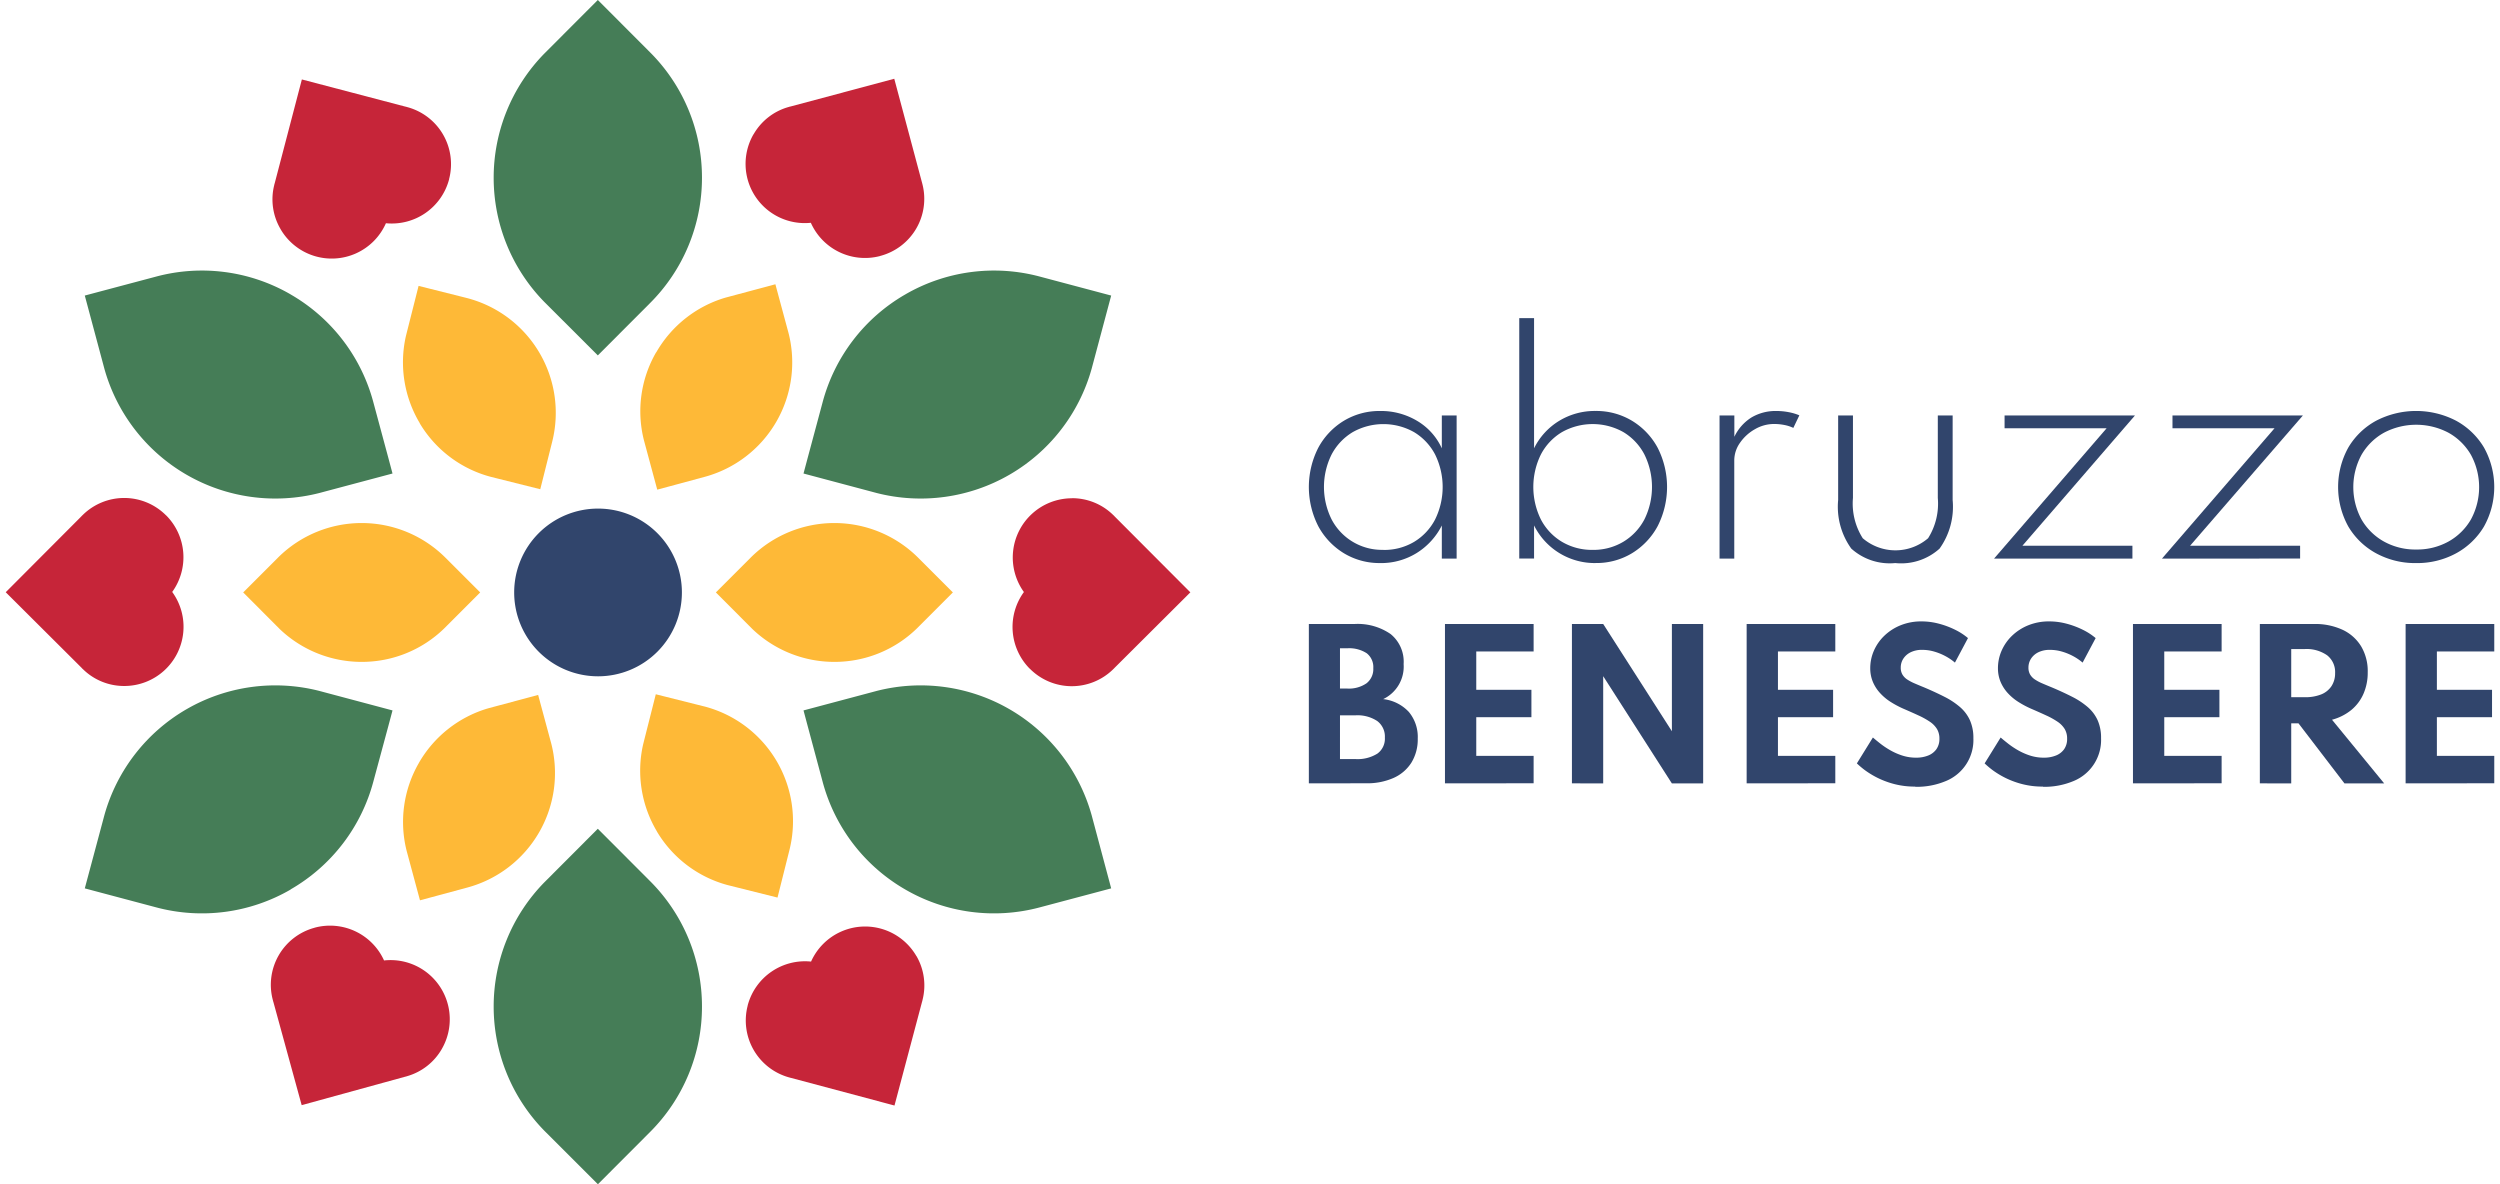 <svg id="Raggruppa_29" data-name="Raggruppa 29" xmlns="http://www.w3.org/2000/svg" xmlns:xlink="http://www.w3.org/1999/xlink" width="190" height="90" viewBox="0 0 90.242 42.943">
  <defs>
    <clipPath id="clip-path">
      <rect id="Rettangolo_53" data-name="Rettangolo 53" width="190" height="90" fill="none"/>
    </clipPath>
  </defs>
  <g id="Raggruppa_28" data-name="Raggruppa 28" clip-path="url(#clip-path)">
    <path id="Tracciato_66" data-name="Tracciato 66" d="M254.561,84.982a2.484,2.484,0,0,1-1.321-.357,2.58,2.58,0,0,1-.928-.981,3.131,3.131,0,0,1,0-2.841,2.563,2.563,0,0,1,.925-.978,2.494,2.494,0,0,1,1.326-.357,2.544,2.544,0,0,1,1.338.36,2.23,2.23,0,0,1,.892.994V79.629h.537V84.82h-.537v-1.2a2.5,2.5,0,0,1-.915,1,2.449,2.449,0,0,1-1.316.363m.112-.477a2.114,2.114,0,0,0,1.113-.292,2.051,2.051,0,0,0,.76-.808,2.667,2.667,0,0,0,0-2.365,2.056,2.056,0,0,0-.76-.806,2.269,2.269,0,0,0-2.226,0,2.073,2.073,0,0,0-.763.806,2.641,2.641,0,0,0,0,2.362,2.061,2.061,0,0,0,1.876,1.1" transform="translate(-204.716 -64.564)" fill="#31456c"/>
    <path id="Tracciato_67" data-name="Tracciato 67" d="M295.419,70.4a2.456,2.456,0,0,1-2.23-1.364v1.2h-.537V61.519h.537v4.72a2.41,2.41,0,0,1,.908-.994,2.472,2.472,0,0,1,1.318-.36,2.507,2.507,0,0,1,1.328.357,2.559,2.559,0,0,1,.928.978,3.132,3.132,0,0,1,0,2.841,2.579,2.579,0,0,1-.928.981,2.483,2.483,0,0,1-1.321.357m-.106-.477a2.1,2.1,0,0,0,1.11-.294,2.067,2.067,0,0,0,.763-.808,2.657,2.657,0,0,0,0-2.36,2.051,2.051,0,0,0-.76-.808,2.273,2.273,0,0,0-2.228,0,2.045,2.045,0,0,0-.763.808,2.665,2.665,0,0,0,0,2.362,2.045,2.045,0,0,0,.763.808,2.126,2.126,0,0,0,1.115.292" transform="translate(-237.767 -49.982)" fill="#31456c"/>
    <path id="Tracciato_68" data-name="Tracciato 68" d="M331.384,84.821V79.63h.537v.775a1.672,1.672,0,0,1,.618-.7,1.715,1.715,0,0,1,.912-.236,2.328,2.328,0,0,1,.444.043,1.855,1.855,0,0,1,.383.114l-.218.456a1.342,1.342,0,0,0-.332-.107,1.922,1.922,0,0,0-.362-.035,1.384,1.384,0,0,0-.7.19,1.626,1.626,0,0,0-.54.492,1.109,1.109,0,0,0-.208.641v3.559Z" transform="translate(-269.236 -64.565)" fill="#31456c"/>
    <path id="Tracciato_69" data-name="Tracciato 69" d="M356.385,85.685a2.081,2.081,0,0,1-1.6-.525,2.6,2.6,0,0,1-.476-1.761V80.332h.537v2.991a2.347,2.347,0,0,0,.355,1.462,1.82,1.82,0,0,0,2.37,0,2.36,2.36,0,0,0,.352-1.462V80.332h.538V83.4a2.61,2.61,0,0,1-.474,1.761,2.073,2.073,0,0,1-1.6.525" transform="translate(-287.86 -65.267)" fill="#31456c"/>
    <path id="Tracciato_70" data-name="Tracciato 70" d="M384.472,85.523l4.081-4.725h-3.7v-.466h4.729L385.5,85.057h3.989v.466Z" transform="translate(-312.369 -65.267)" fill="#31456c"/>
    <path id="Tracciato_71" data-name="Tracciato 71" d="M416.936,85.523l4.081-4.725h-3.7v-.466h4.73l-4.091,4.724h3.989v.466Z" transform="translate(-338.744 -65.267)" fill="#31456c"/>
    <path id="Tracciato_72" data-name="Tracciato 72" d="M453.823,84.983a2.961,2.961,0,0,1-1.442-.35,2.628,2.628,0,0,1-1.014-.971,2.957,2.957,0,0,1,0-2.874,2.628,2.628,0,0,1,1.014-.971,3.146,3.146,0,0,1,2.884,0,2.647,2.647,0,0,1,1.016.971,2.941,2.941,0,0,1,0,2.874,2.648,2.648,0,0,1-1.016.971,2.963,2.963,0,0,1-1.442.35m0-.492A2.341,2.341,0,0,0,455,84.2a2.141,2.141,0,0,0,.811-.8,2.46,2.46,0,0,0,0-2.342,2.141,2.141,0,0,0-.811-.8,2.51,2.51,0,0,0-2.347,0,2.141,2.141,0,0,0-.811.8,2.46,2.46,0,0,0,0,2.342,2.141,2.141,0,0,0,.811.8,2.34,2.34,0,0,0,1.173.291" transform="translate(-366.415 -64.564)" fill="#31456c"/>
    <path id="Tracciato_73" data-name="Tracciato 73" d="M251.971,126.438v-5.779h1.657a2.1,2.1,0,0,1,1.307.364,1.29,1.29,0,0,1,.473,1.089,1.306,1.306,0,0,1-.742,1.271,1.493,1.493,0,0,1,.93.464,1.416,1.416,0,0,1,.324.968,1.608,1.608,0,0,1-.228.868,1.469,1.469,0,0,1-.648.558,2.348,2.348,0,0,1-.995.194ZM253.1,123h.263a1.125,1.125,0,0,0,.7-.191.653.653,0,0,0,.245-.548.636.636,0,0,0-.238-.541,1.168,1.168,0,0,0-.711-.18H253.1Zm0,2.557h.56a1.35,1.35,0,0,0,.8-.2.671.671,0,0,0,.268-.578.705.705,0,0,0-.275-.6,1.3,1.3,0,0,0-.793-.208h-.56Z" transform="translate(-204.716 -98.031)" fill="#31456c"/>
    <path id="Tracciato_74" data-name="Tracciato 74" d="M278.3,126.438V120.66h3.215v.995h-2.08v1.39h2v.995h-2v1.4h2.08v.995Z" transform="translate(-226.109 -98.031)" fill="#31456c"/>
    <path id="Tracciato_75" data-name="Tracciato 75" d="M302.841,126.438V120.66h1.135l2.49,3.888V120.66H307.6v5.779h-1.135l-2.49-3.888v3.888Z" transform="translate(-246.046 -98.031)" fill="#31456c"/>
    <path id="Tracciato_76" data-name="Tracciato 76" d="M336.624,126.438V120.66h3.215v.995h-2.08v1.39h2v.995h-2v1.4h2.08v.995Z" transform="translate(-273.493 -98.031)" fill="#31456c"/>
    <path id="Tracciato_77" data-name="Tracciato 77" d="M360.029,126.1a2.917,2.917,0,0,1-.742-.089,3.114,3.114,0,0,1-1.068-.5,3.176,3.176,0,0,1-.3-.252l.581-.939q.115.1.277.227a2.986,2.986,0,0,0,.361.24,2.3,2.3,0,0,0,.433.189,1.6,1.6,0,0,0,.5.075,1.134,1.134,0,0,0,.432-.077.664.664,0,0,0,.3-.23.639.639,0,0,0,.109-.38.669.669,0,0,0-.088-.352.867.867,0,0,0-.257-.263,2.8,2.8,0,0,0-.417-.231q-.247-.114-.562-.25a3.472,3.472,0,0,1-.447-.24,1.889,1.889,0,0,1-.376-.314,1.407,1.407,0,0,1-.261-.4,1.276,1.276,0,0,1-.1-.506,1.573,1.573,0,0,1,.133-.637,1.682,1.682,0,0,1,.38-.543,1.843,1.843,0,0,1,.588-.378,1.987,1.987,0,0,1,.762-.14,2.437,2.437,0,0,1,.631.084,3.1,3.1,0,0,1,.588.221,2.276,2.276,0,0,1,.462.3l-.473.889a1.926,1.926,0,0,0-.342-.233,2.07,2.07,0,0,0-.406-.166,1.546,1.546,0,0,0-.436-.063.928.928,0,0,0-.422.087.66.66,0,0,0-.266.233.589.589,0,0,0-.093.324.483.483,0,0,0,.061.251.561.561,0,0,0,.173.179,1.688,1.688,0,0,0,.27.143q.158.068.347.145.406.172.735.34a2.757,2.757,0,0,1,.564.373,1.4,1.4,0,0,1,.359.478,1.562,1.562,0,0,1,.125.652,1.608,1.608,0,0,1-1,1.553,2.718,2.718,0,0,1-1.1.208" transform="translate(-290.791 -97.576)" fill="#31456c"/>
    <path id="Tracciato_78" data-name="Tracciato 78" d="M384.735,126.1a2.92,2.92,0,0,1-.743-.089,3.111,3.111,0,0,1-1.068-.5,3.157,3.157,0,0,1-.3-.252l.581-.939c.077.068.17.143.277.227a2.984,2.984,0,0,0,.361.24,2.3,2.3,0,0,0,.432.189,1.6,1.6,0,0,0,.5.075,1.133,1.133,0,0,0,.432-.077.664.664,0,0,0,.3-.23.64.64,0,0,0,.108-.38.67.67,0,0,0-.088-.352.866.866,0,0,0-.257-.263,2.8,2.8,0,0,0-.417-.231q-.247-.114-.562-.25a3.461,3.461,0,0,1-.447-.24,1.884,1.884,0,0,1-.376-.314,1.41,1.41,0,0,1-.261-.4,1.275,1.275,0,0,1-.1-.506,1.575,1.575,0,0,1,.133-.637,1.688,1.688,0,0,1,.38-.543,1.847,1.847,0,0,1,.588-.378,1.987,1.987,0,0,1,.762-.14,2.436,2.436,0,0,1,.63.084,3.1,3.1,0,0,1,.588.221,2.277,2.277,0,0,1,.462.3l-.473.889a1.916,1.916,0,0,0-.341-.233,2.077,2.077,0,0,0-.406-.166,1.547,1.547,0,0,0-.436-.063.929.929,0,0,0-.422.087.66.66,0,0,0-.266.233.589.589,0,0,0-.093.324.483.483,0,0,0,.061.251.559.559,0,0,0,.173.179,1.683,1.683,0,0,0,.27.143q.158.068.347.145.406.172.735.34a2.762,2.762,0,0,1,.564.373,1.4,1.4,0,0,1,.359.478,1.565,1.565,0,0,1,.124.652,1.608,1.608,0,0,1-1,1.553,2.719,2.719,0,0,1-1.1.208" transform="translate(-310.863 -97.576)" fill="#31456c"/>
    <path id="Tracciato_79" data-name="Tracciato 79" d="M411.324,126.438V120.66h3.215v.995h-2.08v1.39h2v.995h-2v1.4h2.08v.995Z" transform="translate(-334.184 -98.031)" fill="#31456c"/>
    <path id="Tracciato_80" data-name="Tracciato 80" d="M435.862,126.439V120.66h1.968a2.362,2.362,0,0,1,1.028.208,1.564,1.564,0,0,1,.676.6,1.76,1.76,0,0,1,.24.94,1.916,1.916,0,0,1-.154.783,1.583,1.583,0,0,1-.441.587,1.874,1.874,0,0,1-.7.354l1.891,2.308h-1.44l-1.667-2.178H437v2.178ZM437,123.315h.483a1.563,1.563,0,0,0,.6-.1.806.806,0,0,0,.376-.3.838.838,0,0,0,.132-.474.772.772,0,0,0-.289-.646,1.3,1.3,0,0,0-.818-.226H437Z" transform="translate(-354.121 -98.032)" fill="#31456c"/>
    <path id="Tracciato_81" data-name="Tracciato 81" d="M464.043,126.438V120.66h3.215v.995h-2.081v1.39h2v.995h-2v1.4h2.081v.995Z" transform="translate(-377.016 -98.031)" fill="#31456c"/>
    <path id="Tracciato_82" data-name="Tracciato 82" d="M141.618,106.172a4.3,4.3,0,0,1-2.968-1.185l-.146-.146-.912-.915-.273-.273.273-.273.964-.964.042-.042a4.3,4.3,0,0,1,6.057.021l.985.985.273.273-1.309,1.31a4.277,4.277,0,0,1-2.986,1.209" transform="translate(-111.567 -82.17)" fill="#feb937"/>
    <path id="Tracciato_83" data-name="Tracciato 83" d="M50.219,106.172a4.3,4.3,0,0,1-2.968-1.185l-.146-.146-.912-.915-.273-.273.273-.273.964-.964.042-.042a4.3,4.3,0,0,1,6.057.021l.985.985.273.273-1.309,1.31a4.277,4.277,0,0,1-2.986,1.209" transform="translate(-37.309 -82.17)" fill="#feb937"/>
    <path id="Tracciato_84" data-name="Tracciato 84" d="M77.42,60.259a4.3,4.3,0,0,1-.507-3.155l.05-.2.317-1.253.094-.374.374.094,1.322.332.058.015a4.3,4.3,0,0,1,3.092,5.208l-.339,1.351-.094.374-1.8-.451a4.276,4.276,0,0,1-2.571-1.941" transform="translate(-62.403 -44.91)" fill="#feb937"/>
    <path id="Tracciato_85" data-name="Tracciato 85" d="M123.3,139.224a4.3,4.3,0,0,1-.507-3.155l.05-.2.317-1.253.094-.374.374.094,1.322.332.058.014a4.3,4.3,0,0,1,3.093,5.208l-.339,1.351-.094.374-1.8-.451a4.277,4.277,0,0,1-2.571-1.941" transform="translate(-99.681 -109.066)" fill="#feb937"/>
    <path id="Tracciato_86" data-name="Tracciato 86" d="M123.3,57.431A4.294,4.294,0,0,1,125.8,55.45l.2-.054,1.248-.334.372-.1.1.372.355,1.316.016.058a4.3,4.3,0,0,1-3.038,5.239l-1.345.363-.372.1-.482-1.788a4.277,4.277,0,0,1,.441-3.191" transform="translate(-99.71 -44.654)" fill="#feb937"/>
    <path id="Tracciato_87" data-name="Tracciato 87" d="M77.4,136.835a4.294,4.294,0,0,1,2.507-1.981l.2-.054,1.248-.334.372-.1.1.372.355,1.316.016.058a4.3,4.3,0,0,1-3.039,5.239l-1.345.363-.372.1-.482-1.788a4.276,4.276,0,0,1,.441-3.191" transform="translate(-62.42 -109.166)" fill="#feb937"/>
    <path id="Tracciato_88" data-name="Tracciato 88" d="M57.471,183.457a2.125,2.125,0,0,1-1.275,1,.291.291,0,0,1-.058.016l-3.755,1.032-1.025-3.737c-.011-.03-.017-.062-.025-.091a2.141,2.141,0,0,1,1.5-2.6l.03-.01a2.15,2.15,0,0,1,2.507,1.191,2.147,2.147,0,0,1,2.1,3.2" transform="translate(-41.651 -145.429)" fill="#c62539"/>
    <path id="Tracciato_89" data-name="Tracciato 89" d="M4.3,103.111a2.126,2.126,0,0,1-1.5-.61.274.274,0,0,1-.042-.042L0,99.711l2.736-2.744c.021-.024.045-.046.067-.067a2.141,2.141,0,0,1,3,.013c.006.006.015.012.024.021a2.15,2.15,0,0,1,.21,2.767,2.147,2.147,0,0,1-1.732,3.41" transform="translate(0 -78.235)" fill="#c62539"/>
    <path id="Tracciato_90" data-name="Tracciato 90" d="M51.866,20.772a2.125,2.125,0,0,1-.228-1.6.279.279,0,0,1,.015-.058l.986-3.768,3.749.984c.032.006.062.016.091.024a2.141,2.141,0,0,1,1.5,2.6c0,.008,0,.019-.006.032a2.15,2.15,0,0,1-2.286,1.574,2.147,2.147,0,0,1-3.818.219" transform="translate(-41.9 -12.465)" fill="#c62539"/>
    <path id="Tracciato_91" data-name="Tracciato 91" d="M143.355,17.242a2.125,2.125,0,0,1,1.281-.992.287.287,0,0,1,.058-.015l3.762-1.006,1,3.744c.01.031.016.062.024.091a2.141,2.141,0,0,1-1.518,2.586c-.008,0-.018.007-.031.01a2.15,2.15,0,0,1-2.5-1.208,2.147,2.147,0,0,1-2.079-3.21" transform="translate(-116.235 -12.373)" fill="#c62539"/>
    <path id="Tracciato_92" data-name="Tracciato 92" d="M196.841,96.334a2.125,2.125,0,0,1,1.5.615.273.273,0,0,1,.042.042l2.75,2.757-2.745,2.735c-.021.024-.046.046-.067.067a2.141,2.141,0,0,1-3-.024l-.024-.021a2.15,2.15,0,0,1-.2-2.768,2.147,2.147,0,0,1,1.743-3.4" transform="translate(-158.175 -78.268)" fill="#c62539"/>
    <path id="Tracciato_93" data-name="Tracciato 93" d="M149.27,180.2a2.125,2.125,0,0,1,.222,1.605.28.28,0,0,1-.015.058l-1,3.764-3.745-1c-.031-.006-.062-.017-.091-.024a2.141,2.141,0,0,1-1.487-2.6c0-.008,0-.019.006-.031a2.15,2.15,0,0,1,2.292-1.565,2.147,2.147,0,0,1,3.819-.2" transform="translate(-116.248 -145.537)" fill="#c62539"/>
    <path id="Tracciato_94" data-name="Tracciato 94" d="M104.392,101.385a3.041,3.041,0,1,1-3.041-3.042,3.041,3.041,0,0,1,3.041,3.042" transform="translate(-79.872 -79.9)" fill="#31456c"/>
    <path id="Tracciato_95" data-name="Tracciato 95" d="M101.9,6.444A6.416,6.416,0,0,1,100.008,11l-1.479,1.482-.406.406L96.18,10.946a6.438,6.438,0,0,1,0-9l.109-.109L97.714.409,98.123,0l.406.406,1.479,1.482A6.415,6.415,0,0,1,101.9,6.444" transform="translate(-76.652)" fill="#457d57"/>
    <path id="Tracciato_96" data-name="Tracciato 96" d="M101.9,166.7a6.416,6.416,0,0,1-1.889,4.556l-1.479,1.482-.406.406L96.18,171.2a6.438,6.438,0,0,1,0-9l.109-.109,1.425-1.428.409-.409.406.406,1.479,1.482A6.416,6.416,0,0,1,101.9,166.7" transform="translate(-76.652 -130.2)" fill="#457d57"/>
    <path id="Tracciato_97" data-name="Tracciato 97" d="M22.757,139.92a6.416,6.416,0,0,1-4.889.646l-2.024-.538-.555-.148L16,137.225a6.437,6.437,0,0,1,7.791-4.506l.149.04,1.949.519.559.149-.148.555L25.755,136a6.416,6.416,0,0,1-3,3.916" transform="translate(-12.422 -107.665)" fill="#457d57"/>
    <path id="Tracciato_98" data-name="Tracciato 98" d="M157.949,139.92a6.416,6.416,0,0,0,4.889.646l2.024-.538.555-.148-.709-2.655a6.437,6.437,0,0,0-7.791-4.506l-.149.04-1.949.519-.559.149.148.555.543,2.023a6.416,6.416,0,0,0,3,3.916" transform="translate(-125.33 -107.665)" fill="#457d57"/>
    <path id="Tracciato_99" data-name="Tracciato 99" d="M157.949,53.184a6.417,6.417,0,0,1,4.889-.646l2.024.538.555.148-.709,2.655a6.438,6.438,0,0,1-7.791,4.506l-.149-.04-1.949-.519-.559-.149.148-.555.543-2.023a6.416,6.416,0,0,1,3-3.916" transform="translate(-125.33 -42.506)" fill="#457d57"/>
    <path id="Tracciato_100" data-name="Tracciato 100" d="M22.757,53.184a6.417,6.417,0,0,0-4.889-.646l-2.024.538-.555.148L16,55.879a6.438,6.438,0,0,0,7.791,4.506l.149-.04,1.949-.519.559-.149-.148-.555L25.755,57.1a6.416,6.416,0,0,0-3-3.916" transform="translate(-12.422 -42.506)" fill="#457d57"/>
  </g>
</svg>
